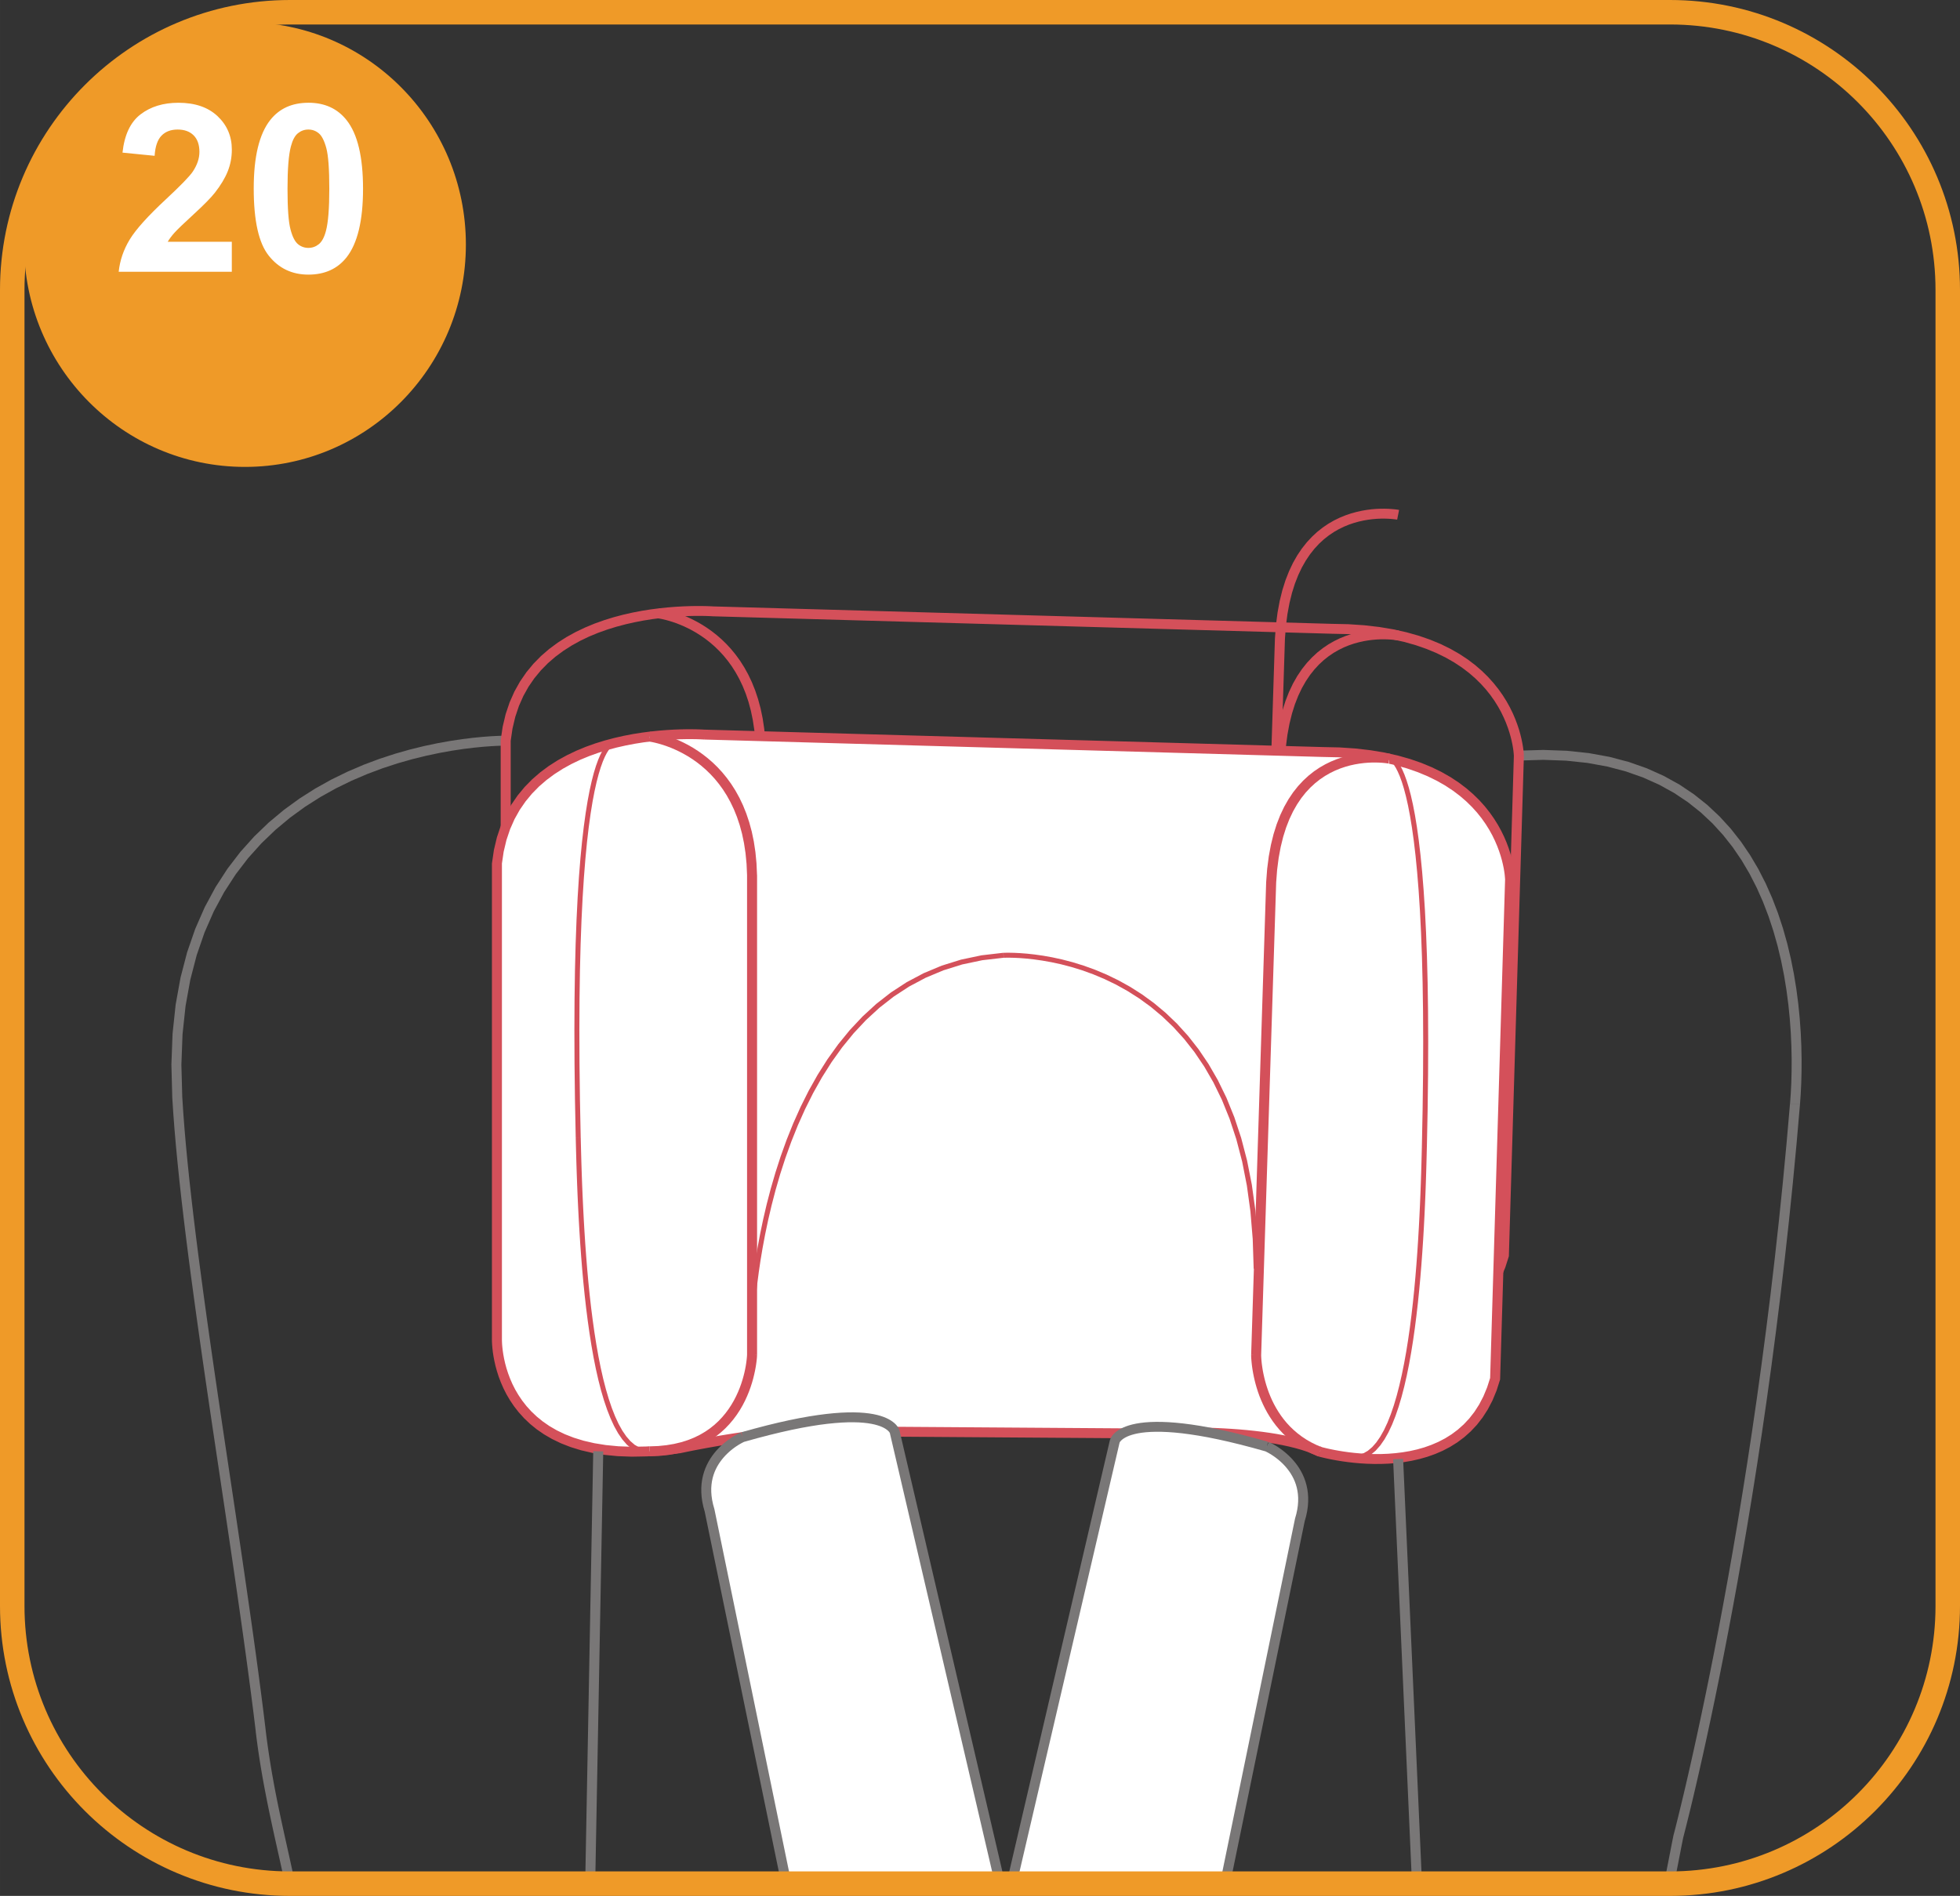 <?xml version="1.0" encoding="UTF-8"?>
<!DOCTYPE svg PUBLIC "-//W3C//DTD SVG 1.1//EN" "http://www.w3.org/Graphics/SVG/1.1/DTD/svg11.dtd">
<!-- Creator: CorelDRAW 2018 (64-Bit) -->
<svg xmlns="http://www.w3.org/2000/svg" xml:space="preserve" width="35.283mm" height="34.138mm" version="1.1" style="shape-rendering:geometricPrecision; text-rendering:geometricPrecision; image-rendering:optimizeQuality; fill-rule:evenodd; clip-rule:evenodd"
viewBox="0 0 1024.34 991.1"
 xmlns:xlink="http://www.w3.org/1999/xlink">
 <rect x="0" y="0" width="1024.34" height="991.1" fill="#333333" stroke="none"/>
 <defs>
  <style type="text/css">
   <![CDATA[
    .str0 {stroke:#EF9A28;stroke-width:12.8;stroke-miterlimit:4}
    .fil3 {fill:none;fill-rule:nonzero}
    .fil2 {fill:white;fill-rule:nonzero}
    .fil4 {fill:#EF9A28;fill-rule:nonzero}
    .fil1 {fill:#D4505A;fill-rule:nonzero}
    .fil0 {fill:#797777;fill-rule:nonzero}
   ]]>
  </style>
 </defs>
 <g id="Слой_x0020_1">
  <g>
   <path class="fil0" d="M940.73 577.3l-5.21 -0.42 0 0 0.37 -5.17 0.28 -5.62 0.16 -6.03 0.03 -6.4 -0.14 -6.72 -0.31 -7 -0.52 -7.23 -0.74 -7.43 -0.99 -7.58 -1.25 -7.68 -1.55 -7.75 -1.85 -7.78 -2.19 -7.76 -2.54 -7.7 -2.91 -7.59 -3.3 -7.44 -3.72 -7.26 -4.15 -7.03 -4.6 -6.76 -5.08 -6.45 -5.58 -6.1 -6.09 -5.71 -6.64 -5.29 -7.2 -4.82 -7.8 -4.32 -8.41 -3.78 -9.05 -3.19 -9.72 -2.57 -10.42 -1.9 -11.14 -1.18 -11.89 -0.43 -12.65 0.38 -0.32 -5.17 12.98 -0.39 12.24 0.44 11.52 1.22 10.81 1.97 10.12 2.67 9.46 3.34 8.81 3.96 8.18 4.53 7.56 5.07 6.97 5.55 6.4 6 5.84 6.39 5.31 6.74 4.8 7.05 4.32 7.31 3.85 7.53 3.41 7.7 3 7.83 2.61 7.92 2.24 7.97 1.9 7.97 1.58 7.93 1.28 7.86 1.01 7.74 0.75 7.57 0.53 7.38 0.32 7.13 0.14 6.84 -0.03 6.51 -0.16 6.15 -0.28 5.74 -0.38 5.29 0 0zm-61.05 383.35l-5.13 -1 0.03 -0.16 0.12 -0.45 0.36 -1.36 0.58 -2.27 0.79 -3.15 0.99 -4.01 1.18 -4.86 1.36 -5.68 1.52 -6.5 1.67 -7.29 1.81 -8.07 1.94 -8.83 2.05 -9.57 2.16 -10.29 2.25 -11 2.33 -11.69 2.39 -12.36 2.44 -13.02 2.49 -13.66 2.52 -14.28 2.54 -14.88 2.54 -15.47 2.54 -16.03 2.52 -16.59 2.49 -17.12 2.44 -17.64 2.39 -18.14 2.33 -18.62 2.24 -19.09 2.15 -19.54 2.05 -19.97 1.93 -20.38 1.81 -20.78 5.21 0.42 -1.81 20.82 -1.94 20.42 -2.05 20.01 -2.16 19.58 -2.25 19.13 -2.33 18.66 -2.39 18.18 -2.45 17.68 -2.49 17.16 -2.53 16.62 -2.54 16.07 -2.55 15.5 -2.54 14.91 -2.52 14.31 -2.5 13.69 -2.45 13.04 -2.4 12.39 -2.33 11.72 -2.25 11.03 -2.16 10.32 -2.06 9.59 -1.94 8.85 -1.82 8.09 -1.68 7.31 -1.52 6.52 -1.36 5.7 -1.19 4.87 -1 4.03 -0.8 3.17 -0.58 2.28 -0.36 1.39 -0.12 0.48 0.03 -0.16zm-5.13 -1l0.02 -0.12 0.01 -0.04 -0.03 0.16zm0.37 25.54l-5.14 -0.95 0.14 -0.74 0.14 -0.75 0.14 -0.74 0.14 -0.75 0.14 -0.75 0.14 -0.75 0.15 -0.75 0.14 -0.75 0.15 -0.75 0.14 -0.76 0.15 -0.76 0.15 -0.76 0.15 -0.76 0.15 -0.76 0.15 -0.77 0.15 -0.76 0.15 -0.77 0.15 -0.77 0.15 -0.78 0.15 -0.77 0.15 -0.78 0.15 -0.78 0.15 -0.78 0.15 -0.78 0.15 -0.78 0.15 -0.79 0.16 -0.79 0.15 -0.78 0.16 -0.79 0.16 -0.79 0.16 -0.8 0.16 -0.8 5.13 1 -0.16 0.79 -0.16 0.79 -0.16 0.79 -0.16 0.8 -0.16 0.79 -0.15 0.78 -0.15 0.78 -0.15 0.78 -0.15 0.78 -0.15 0.78 -0.15 0.78 -0.15 0.77 -0.15 0.77 -0.15 0.77 -0.15 0.77 -0.15 0.77 -0.15 0.77 -0.15 0.77 -0.15 0.76 -0.15 0.76 -0.15 0.76 -0.14 0.75 -0.14 0.76 -0.15 0.75 -0.14 0.75 -0.15 0.75 -0.14 0.75 -0.14 0.74 -0.14 0.75 -0.14 0.74 -0.14 0.74 -0.14 0.74zm-741.28 -80.2l5.19 -0.61 0 0 0.33 2.69 0.34 2.65 0.36 2.62 0.37 2.58 0.38 2.55 0.39 2.53 0.4 2.5 0.41 2.48 0.42 2.46 0.44 2.44 0.44 2.43 0.45 2.42 0.46 2.41 0.47 2.4 0.48 2.4 0.49 2.39 0.5 2.39 0.51 2.39 0.51 2.4 0.52 2.4 0.53 2.41 0.53 2.43 0.54 2.44 0.55 2.46 0.55 2.48 0.55 2.49 0.56 2.52 0.56 2.55 0.57 2.58 0.57 2.61 0.57 2.64 0.58 2.67 -5.12 1.08 -0.57 -2.67 -0.57 -2.63 -0.57 -2.6 -0.57 -2.57 -0.56 -2.55 -0.56 -2.51 -0.56 -2.5 -0.55 -2.48 -0.55 -2.46 -0.54 -2.44 -0.53 -2.43 -0.53 -2.42 -0.52 -2.42 -0.51 -2.41 -0.51 -2.4 -0.5 -2.41 -0.49 -2.41 -0.48 -2.41 -0.47 -2.42 -0.47 -2.43 -0.46 -2.44 -0.45 -2.45 -0.44 -2.47 -0.43 -2.49 -0.42 -2.51 -0.41 -2.53 -0.39 -2.56 -0.39 -2.59 -0.37 -2.61 -0.36 -2.65 -0.35 -2.68 -0.33 -2.72 0 0zm-43.6 -331.21l5.22 -0.3 0 0 0.51 7.95 0.63 8.3 0.74 8.62 0.85 8.93 0.95 9.21 1.05 9.48 1.13 9.73 1.21 9.96 1.29 10.16 1.36 10.36 1.41 10.53 1.47 10.68 1.52 10.82 1.56 10.93 1.6 11.03 1.63 11.11 1.65 11.17 1.67 11.21 1.68 11.23 1.68 11.23 1.68 11.22 1.66 11.18 1.65 11.13 1.62 11.06 1.59 10.97 1.56 10.86 1.52 10.73 1.47 10.59 1.41 10.42 1.35 10.24 1.28 10.04 1.2 9.82 -5.19 0.61 -1.2 -9.79 -1.28 -10.02 -1.35 -10.22 -1.41 -10.41 -1.47 -10.57 -1.52 -10.72 -1.55 -10.85 -1.59 -10.96 -1.62 -11.05 -1.65 -11.13 -1.66 -11.18 -1.68 -11.22 -1.68 -11.23 -1.68 -11.23 -1.67 -11.21 -1.65 -11.17 -1.63 -11.11 -1.6 -11.04 -1.56 -10.95 -1.52 -10.83 -1.47 -10.7 -1.42 -10.54 -1.36 -10.38 -1.29 -10.19 -1.21 -9.98 -1.14 -9.75 -1.05 -9.51 -0.95 -9.25 -0.86 -8.97 -0.75 -8.67 -0.63 -8.36 -0.52 -8.02 0 0zm174.27 -189.16l-0.05 5.17 -0.46 0 -1.49 0.03 -2.41 0.08 -3.27 0.18 -4.06 0.3 -4.78 0.47 -5.43 0.66 -6.01 0.9 -6.52 1.17 -6.96 1.47 -7.35 1.81 -7.65 2.17 -7.89 2.58 -8.05 3.02 -8.15 3.49 -8.18 3.99 -8.14 4.54 -8.04 5.11 -7.86 5.72 -7.63 6.36 -7.32 7.03 -6.95 7.74 -6.51 8.5 -6.01 9.28 -5.44 10.1 -4.8 10.96 -4.1 11.87 -3.33 12.8 -2.49 13.78 -1.58 14.79 -0.6 15.85 0.46 16.94 -5.22 0.3 -0.46 -17.26 0.61 -16.19 1.61 -15.15 2.56 -14.16 3.43 -13.18 4.24 -12.25 4.97 -11.34 5.64 -10.47 6.23 -9.62 6.76 -8.82 7.21 -8.04 7.59 -7.3 7.9 -6.59 8.14 -5.92 8.3 -5.28 8.4 -4.68 8.43 -4.12 8.38 -3.59 8.27 -3.1 8.09 -2.65 7.84 -2.23 7.52 -1.85 7.13 -1.5 6.67 -1.19 6.15 -0.92 5.56 -0.68 4.9 -0.48 4.17 -0.32 3.37 -0.18 2.51 -0.08 1.56 -0.03 0.58 0z"/>
  </g>
  <g>
   <path class="fil1" d="M671.54 333.94l-5.23 -0.16 0 -0.05 0.53 -7.01 0.84 -6.52 1.12 -6.05 1.38 -5.6 1.63 -5.17 1.86 -4.75 2.06 -4.35 2.26 -3.97 2.42 -3.59 2.57 -3.24 2.7 -2.9 2.79 -2.58 2.87 -2.26 2.92 -1.98 2.96 -1.7 2.96 -1.44 2.95 -1.21 2.91 -0.99 2.85 -0.79 2.77 -0.62 2.67 -0.46 2.54 -0.32 2.4 -0.2 2.24 -0.09 2.06 -0.01 1.86 0.05 1.63 0.1 1.39 0.12 1.13 0.12 0.85 0.12 0.53 0.09 0.24 0.04 -1.01 5.08 -0.09 -0.02 -0.44 -0.07 -0.72 -0.1 -0.99 -0.11 -1.24 -0.11 -1.48 -0.08 -1.68 -0.05 -1.88 0.01 -2.04 0.09 -2.19 0.18 -2.31 0.29 -2.42 0.41 -2.51 0.56 -2.57 0.71 -2.62 0.89 -2.64 1.08 -2.65 1.29 -2.64 1.52 -2.61 1.76 -2.56 2.02 -2.5 2.3 -2.42 2.61 -2.32 2.92 -2.2 3.27 -2.07 3.63 -1.91 4.02 -1.73 4.42 -1.53 4.85 -1.31 5.3 -1.07 5.77 -0.8 6.24 -0.51 6.75 0 -0.05zm-5.23 -0.16l0 -0.05 -0 0.07 0 -0.02zm-7.84 246.99l7.84 -246.99 5.23 0.16 -7.84 246.99 -5.23 -0.08 0 -0.08zm-0 0.08l0 -0.08 -0 0.09 0 -0.01zm36.91 48.15l-1.9 4.83 -3.18 -1.34 -2.98 -1.48 -2.8 -1.61 -2.62 -1.74 -2.44 -1.84 -2.26 -1.93 -2.09 -2.01 -1.93 -2.08 -1.78 -2.13 -1.62 -2.18 -1.48 -2.21 -1.35 -2.22 -1.21 -2.23 -1.09 -2.22 -0.98 -2.2 -0.87 -2.17 -0.76 -2.13 -0.67 -2.08 -0.58 -2.01 -0.49 -1.93 -0.42 -1.85 -0.35 -1.75 -0.29 -1.64 -0.23 -1.52 -0.18 -1.39 -0.13 -1.24 -0.1 -1.09 -0.07 -0.92 -0.04 -0.75 -0.02 -0.55 -0.01 -0.35 -0 -0.16 5.23 0 -0 0.06 0.01 0.29 0.02 0.48 0.03 0.65 0.06 0.83 0.09 1 0.12 1.14 0.17 1.28 0.21 1.41 0.26 1.52 0.33 1.62 0.39 1.72 0.46 1.8 0.53 1.86 0.62 1.92 0.71 1.97 0.8 2 0.89 2.02 1 2.03 1.11 2.03 1.22 2.02 1.34 2 1.47 1.97 1.6 1.92 1.73 1.87 1.88 1.8 2.03 1.74 2.18 1.65 2.34 1.56 2.52 1.45 2.69 1.34 2.88 1.21z"/>
  </g>
  <g>
   <path class="fil1" d="M695.66 331.28l0.15 -5.17 -0.08 0 8.91 0.19 8.37 0.56 7.86 0.91 7.35 1.23 6.87 1.53 6.4 1.81 5.95 2.06 5.51 2.29 5.09 2.5 4.68 2.67 4.29 2.83 3.91 2.96 3.55 3.07 3.21 3.15 2.88 3.2 2.57 3.22 2.28 3.23 2 3.2 1.74 3.15 1.5 3.07 1.27 2.97 1.07 2.85 0.89 2.69 0.71 2.52 0.57 2.32 0.43 2.1 0.32 1.85 0.22 1.58 0.14 1.28 0.08 0.96 0.03 0.61 0.01 0.27 -5.23 0.1 -0 -0.11 -0.03 -0.49 -0.07 -0.83 -0.12 -1.14 -0.2 -1.43 -0.29 -1.69 -0.4 -1.92 -0.52 -2.14 -0.66 -2.33 -0.82 -2.49 -0.99 -2.63 -1.18 -2.75 -1.38 -2.85 -1.61 -2.91 -1.85 -2.96 -2.1 -2.98 -2.38 -2.98 -2.67 -2.96 -2.97 -2.91 -3.3 -2.85 -3.64 -2.76 -4.01 -2.65 -4.39 -2.51 -4.79 -2.35 -5.21 -2.17 -5.65 -1.96 -6.11 -1.73 -6.59 -1.47 -7.08 -1.19 -7.6 -0.88 -8.13 -0.54 -8.68 -0.19 -0.08 0zm0.08 0l-0.08 0 0 0 0.08 0zm-322.86 -14.27l322.94 9.1 -0.15 5.17 -322.94 -9.1 -0.13 -0.01 0.28 -5.17zm-0.15 5.17l-0.08 -0 -0.04 -0 0.13 0.01zm-105.83 65.01l-5.23 0 0.01 -0.26 1.03 -7.04 1.56 -6.58 2.06 -6.13 2.52 -5.68 2.94 -5.25 3.32 -4.83 3.66 -4.43 3.97 -4.04 4.24 -3.66 4.45 -3.3 4.64 -2.96 4.79 -2.64 4.9 -2.34 4.97 -2.06 5.01 -1.79 5.01 -1.55 4.98 -1.32 4.92 -1.11 4.82 -0.92 4.68 -0.74 4.51 -0.58 4.31 -0.45 4.06 -0.32 3.79 -0.22 3.48 -0.13 3.13 -0.06 2.75 0 2.34 0.03 1.89 0.06 1.39 0.06 0.87 0.05 0.33 0.02 -0.41 5.16 -0.25 -0.02 -0.81 -0.05 -1.33 -0.06 -1.81 -0.06 -2.26 -0.03 -2.66 0 -3.03 0.06 -3.38 0.12 -3.68 0.21 -3.94 0.31 -4.17 0.43 -4.37 0.57 -4.52 0.72 -4.65 0.89 -4.73 1.07 -4.79 1.27 -4.8 1.48 -4.78 1.71 -4.72 1.95 -4.64 2.22 -4.5 2.49 -4.35 2.78 -4.15 3.07 -3.92 3.39 -3.66 3.73 -3.38 4.08 -3.06 4.44 -2.71 4.84 -2.32 5.24 -1.91 5.68 -1.46 6.13 -0.97 6.61 0.01 -0.26zm-5.23 0l0 -0.12 0.01 -0.14 -0.01 0.26zm0 248.31l0 -248.31 5.23 0 0 248.31 -0 0.08 -5.23 -0.08zm5.23 0l-0 0.08 0 -0.1 0 0.02zm92.26 54.67l1.14 5.05 -0.2 0.03 -8.98 1.07 -8.43 0.6 -7.89 0.15 -7.37 -0.27 -6.87 -0.67 -6.39 -1.03 -5.93 -1.37 -5.48 -1.69 -5.04 -1.97 -4.62 -2.23 -4.22 -2.45 -3.83 -2.65 -3.46 -2.82 -3.1 -2.95 -2.76 -3.05 -2.44 -3.12 -2.14 -3.16 -1.86 -3.17 -1.6 -3.16 -1.35 -3.1 -1.14 -3.02 -0.93 -2.91 -0.75 -2.78 -0.59 -2.61 -0.45 -2.41 -0.33 -2.19 -0.22 -1.94 -0.14 -1.66 -0.08 -1.35 -0.03 -1.01 -0.01 -0.64 0.01 -0.28 5.23 0.16 0 0.12 0 0.54 0.03 0.89 0.06 1.21 0.13 1.51 0.2 1.77 0.3 2.01 0.41 2.23 0.54 2.4 0.69 2.56 0.86 2.68 1.04 2.78 1.24 2.85 1.46 2.88 1.7 2.89 1.95 2.88 2.22 2.84 2.51 2.77 2.82 2.68 3.14 2.56 3.5 2.42 3.86 2.25 4.25 2.05 4.67 1.83 5.11 1.57 5.57 1.29 6.05 0.98 6.55 0.63 7.07 0.26 7.61 -0.15 8.16 -0.57 8.74 -1.04 -0.2 0.03zm1.14 5.05l-0.09 0.02 -0.11 0.01 0.2 -0.03zm111.89 -13.78l-0.03 5.17 -0.42 -0.03 -3.91 -0.57 -4.07 -0.45 -4.21 -0.33 -4.33 -0.23 -4.44 -0.12 -4.52 -0.03 -4.58 0.06 -4.63 0.15 -4.65 0.22 -4.67 0.28 -4.65 0.35 -4.63 0.4 -4.58 0.45 -4.51 0.49 -4.43 0.53 -4.33 0.55 -4.2 0.57 -4.06 0.59 -3.91 0.6 -3.73 0.59 -3.54 0.59 -3.33 0.57 -3.09 0.55 -2.85 0.52 -2.58 0.48 -2.29 0.44 -1.99 0.4 -1.67 0.34 -1.32 0.27 -0.96 0.2 -0.6 0.13 -0.19 0.04 -1.14 -5.05 0.21 -0.05 0.61 -0.13 0.99 -0.21 1.35 -0.28 1.69 -0.34 2.01 -0.4 2.32 -0.45 2.6 -0.49 2.87 -0.53 3.12 -0.55 3.36 -0.58 3.57 -0.59 3.77 -0.6 3.94 -0.6 4.11 -0.6 4.25 -0.58 4.37 -0.56 4.47 -0.53 4.57 -0.5 4.63 -0.46 4.69 -0.41 4.72 -0.35 4.74 -0.29 4.74 -0.22 4.72 -0.15 4.68 -0.06 4.62 0.03 4.56 0.12 4.47 0.24 4.36 0.35 4.24 0.47 4.1 0.6 -0.42 -0.03zm-0.03 5.17l-0.21 -0 -0.2 -0.03 0.42 0.03zm126.39 0.87l-126.39 -0.87 0.03 -5.17 126.39 0.87 0.15 5.17 -0.18 0zm0.18 -0l-0.06 0 -0.12 0 0.18 -0zm96.44 4.52l-1.46 4.97 -0.44 -0.17 -2.58 -1.17 -2.81 -1.09 -3.03 -1 -3.22 -0.92 -3.39 -0.84 -3.53 -0.76 -3.66 -0.68 -3.76 -0.61 -3.84 -0.54 -3.91 -0.47 -3.95 -0.41 -3.97 -0.34 -3.97 -0.29 -3.95 -0.24 -3.91 -0.19 -3.85 -0.15 -3.77 -0.11 -3.67 -0.07 -3.55 -0.04 -3.41 -0.01 -3.25 0.01 -3.07 0.03 -2.87 0.05 -2.66 0.06 -2.42 0.07 -2.16 0.07 -1.88 0.08 -1.58 0.07 -1.26 0.06 -0.92 0.05 -0.57 0.03 -0.18 0.01 -0.33 -5.17 0.21 -0.01 0.58 -0.03 0.95 -0.05 1.28 -0.06 1.6 -0.07 1.9 -0.08 2.19 -0.07 2.44 -0.07 2.69 -0.06 2.91 -0.05 3.11 -0.03 3.29 -0.01 3.45 0.01 3.59 0.04 3.72 0.07 3.82 0.11 3.9 0.15 3.97 0.19 4.02 0.24 4.04 0.29 4.04 0.35 4.03 0.42 4 0.48 3.95 0.55 3.88 0.62 3.79 0.71 3.68 0.79 3.55 0.88 3.41 0.98 3.25 1.08 3.07 1.19 2.88 1.31 -0.44 -0.17zm-1.46 4.97l-0.22 -0.06 -0.22 -0.11 0.44 0.17zm89.64 -40.75l5.23 0.15 -0.09 0.61 -1.78 5.57 -2.12 5.12 -2.44 4.68 -2.73 4.25 -2.99 3.84 -3.23 3.44 -3.43 3.06 -3.61 2.69 -3.76 2.35 -3.87 2.02 -3.97 1.71 -4.03 1.43 -4.07 1.16 -4.08 0.92 -4.07 0.7 -4.04 0.49 -3.98 0.31 -3.9 0.15 -3.79 0.01 -3.67 -0.11 -3.51 -0.21 -3.33 -0.3 -3.13 -0.36 -2.91 -0.4 -2.66 -0.43 -2.39 -0.43 -2.09 -0.42 -1.77 -0.39 -1.43 -0.34 -1.06 -0.26 -0.66 -0.18 -0.26 -0.07 1.46 -4.97 0.17 0.05 0.6 0.16 0.99 0.25 1.35 0.32 1.68 0.37 2 0.4 2.29 0.42 2.55 0.41 2.79 0.39 3 0.34 3.2 0.28 3.36 0.2 3.5 0.11 3.61 -0.01 3.7 -0.15 3.77 -0.3 3.8 -0.46 3.82 -0.65 3.81 -0.85 3.77 -1.07 3.71 -1.32 3.63 -1.56 3.52 -1.83 3.4 -2.12 3.25 -2.43 3.09 -2.76 2.9 -3.09 2.7 -3.46 2.48 -3.86 2.22 -4.27 1.95 -4.71 1.66 -5.18 -0.09 0.61zm5.23 0.15l-0.01 0.31 -0.08 0.3 0.09 -0.61zm7.84 -261.31l-7.84 261.31 -5.23 -0.15 7.84 -261.31 5.23 0.15z"/>
  </g>
  <g>
   <path class="fil1" d="M400.25 393.05l-5.23 0 0 0.05 -0.26 -5.91 -0.54 -5.56 -0.79 -5.23 -1.02 -4.9 -1.23 -4.58 -1.43 -4.28 -1.61 -3.99 -1.77 -3.7 -1.9 -3.44 -2.02 -3.18 -2.13 -2.93 -2.21 -2.7 -2.28 -2.47 -2.33 -2.26 -2.36 -2.05 -2.38 -1.86 -2.37 -1.67 -2.35 -1.5 -2.31 -1.33 -2.26 -1.17 -2.18 -1.02 -2.09 -0.89 -1.97 -0.75 -1.84 -0.64 -1.69 -0.52 -1.52 -0.42 -1.33 -0.33 -1.12 -0.25 -0.9 -0.17 -0.65 -0.11 -0.39 -0.06 -0.08 -0.01 0.61 -5.14 0.22 0.03 0.49 0.07 0.76 0.13 1.01 0.2 1.25 0.28 1.47 0.36 1.67 0.46 1.84 0.57 2 0.69 2.14 0.82 2.26 0.96 2.37 1.11 2.45 1.27 2.51 1.44 2.56 1.62 2.58 1.82 2.59 2.02 2.57 2.23 2.54 2.46 2.48 2.69 2.4 2.93 2.31 3.18 2.19 3.45 2.05 3.71 1.9 3.99 1.72 4.28 1.53 4.57 1.32 4.88 1.08 5.19 0.83 5.5 0.56 5.83 0.28 6.17 0 0.05zm-0 -0.05l0 0.05 0 0.1 -0 -0.15zm-5.23 250.94l0 -250.89 5.23 0 0 250.89 -0 0.07 -5.23 -0.07zm5.23 0l-0 0.07 0 -0.1 0 0.03zm-56.24 52.92l-0.03 -5.17 4.59 -0.17 4.29 -0.44 4.01 -0.67 3.73 -0.89 3.47 -1.1 3.22 -1.28 2.98 -1.45 2.76 -1.61 2.53 -1.73 2.33 -1.86 2.14 -1.96 1.95 -2.05 1.78 -2.12 1.61 -2.17 1.45 -2.21 1.3 -2.23 1.16 -2.24 1.02 -2.22 0.9 -2.19 0.77 -2.14 0.66 -2.07 0.56 -1.98 0.47 -1.88 0.38 -1.76 0.3 -1.61 0.23 -1.45 0.17 -1.27 0.12 -1.08 0.08 -0.86 0.05 -0.64 0.02 -0.38 0 -0.08 5.23 0.14 -0.01 0.21 -0.02 0.45 -0.05 0.72 -0.09 0.97 -0.14 1.19 -0.19 1.39 -0.26 1.58 -0.33 1.75 -0.42 1.9 -0.5 2.04 -0.61 2.15 -0.72 2.25 -0.84 2.33 -0.98 2.39 -1.11 2.43 -1.27 2.46 -1.43 2.46 -1.61 2.45 -1.79 2.42 -1.98 2.36 -2.19 2.3 -2.4 2.2 -2.62 2.09 -2.85 1.95 -3.09 1.8 -3.33 1.62 -3.58 1.43 -3.83 1.21 -4.09 0.98 -4.36 0.73 -4.63 0.46 -4.92 0.18z"/>
  </g>
  <g>
   <path class="fil1" d="M671.54 397.03l-5.23 -0.16 0 -0.05 0.53 -7.01 0.84 -6.52 1.12 -6.05 1.38 -5.6 1.63 -5.17 1.86 -4.75 2.06 -4.35 2.26 -3.97 2.42 -3.59 2.57 -3.24 2.7 -2.9 2.79 -2.58 2.87 -2.26 2.92 -1.98 2.96 -1.7 2.96 -1.44 2.95 -1.21 2.91 -0.99 2.85 -0.79 2.77 -0.62 2.67 -0.46 2.54 -0.32 2.4 -0.2 2.24 -0.09 2.06 -0.01 1.86 0.05 1.63 0.1 1.39 0.12 1.13 0.12 0.85 0.12 0.53 0.09 0.24 0.04 -1.01 5.08 -0.09 -0.02 -0.44 -0.07 -0.72 -0.1 -0.99 -0.11 -1.24 -0.11 -1.48 -0.08 -1.68 -0.05 -1.88 0.01 -2.04 0.09 -2.19 0.18 -2.31 0.29 -2.42 0.41 -2.51 0.56 -2.57 0.71 -2.62 0.89 -2.64 1.08 -2.65 1.29 -2.64 1.52 -2.61 1.76 -2.56 2.02 -2.5 2.3 -2.42 2.61 -2.32 2.92 -2.2 3.27 -2.07 3.63 -1.91 4.02 -1.73 4.42 -1.53 4.85 -1.31 5.3 -1.07 5.77 -0.8 6.24 -0.51 6.75 0 -0.05zm-5.23 -0.16l0 -0.05 -0 0.07 0 -0.02zm-7.84 246.99l7.84 -246.99 5.23 0.16 -7.84 246.99 -5.23 -0.08 0 -0.08zm-0 0.08l0 -0.08 -0 0.09 0 -0.01zm36.91 48.15l-1.9 4.83 -3.18 -1.34 -2.98 -1.48 -2.8 -1.61 -2.62 -1.74 -2.44 -1.84 -2.26 -1.93 -2.09 -2.01 -1.93 -2.08 -1.78 -2.13 -1.62 -2.18 -1.48 -2.21 -1.35 -2.22 -1.21 -2.23 -1.09 -2.22 -0.98 -2.2 -0.87 -2.17 -0.76 -2.13 -0.67 -2.08 -0.58 -2.01 -0.49 -1.93 -0.42 -1.85 -0.35 -1.75 -0.29 -1.64 -0.23 -1.52 -0.18 -1.39 -0.13 -1.24 -0.1 -1.09 -0.07 -0.92 -0.04 -0.75 -0.02 -0.55 -0.01 -0.35 -0 -0.16 5.23 0 -0 0.06 0.01 0.29 0.02 0.48 0.03 0.65 0.06 0.83 0.09 1 0.12 1.14 0.17 1.28 0.21 1.41 0.26 1.52 0.33 1.62 0.39 1.72 0.46 1.8 0.53 1.86 0.62 1.92 0.71 1.97 0.8 2 0.89 2.02 1 2.03 1.11 2.03 1.22 2.02 1.34 2 1.47 1.97 1.6 1.92 1.73 1.87 1.88 1.8 2.03 1.74 2.18 1.65 2.34 1.56 2.52 1.45 2.69 1.34 2.88 1.21z"/>
  </g>
  <path class="fil2" d="M789.2 459.41c0,0 -1.31,-66.3 -98.06,-66.3l-322.94 -9.1c0,0 -100.67,-7.8 -108.52,67.6l0 248.31c0,0 -2.18,71.06 95.44,57.2 0,0 70.6,-15.59 112.44,-8.67l126.39 0.87c0,0 67.98,-4.21 95.88,9.59 0,0 74.96,21.61 91.52,-38.19l7.84 -261.31z"/>
  <g>
   <path class="fil1" d="M691.07 395.7l0.15 -5.17 -0.08 0 8.91 0.19 8.37 0.56 7.86 0.91 7.35 1.23 6.87 1.53 6.4 1.81 5.95 2.06 5.51 2.29 5.09 2.5 4.68 2.67 4.29 2.83 3.91 2.96 3.55 3.07 3.21 3.14 2.88 3.2 2.57 3.23 2.27 3.23 2 3.2 1.74 3.15 1.5 3.07 1.27 2.97 1.07 2.85 0.89 2.69 0.71 2.52 0.57 2.32 0.43 2.1 0.32 1.85 0.22 1.58 0.14 1.28 0.08 0.96 0.03 0.61 0.01 0.27 -5.23 0.1 -0 -0.11 -0.03 -0.49 -0.07 -0.83 -0.12 -1.14 -0.2 -1.43 -0.29 -1.69 -0.4 -1.92 -0.52 -2.14 -0.66 -2.33 -0.82 -2.49 -0.99 -2.63 -1.18 -2.75 -1.38 -2.85 -1.61 -2.91 -1.85 -2.96 -2.1 -2.98 -2.37 -2.98 -2.67 -2.96 -2.98 -2.92 -3.3 -2.85 -3.65 -2.76 -4.01 -2.65 -4.39 -2.51 -4.79 -2.35 -5.21 -2.17 -5.65 -1.96 -6.11 -1.73 -6.59 -1.47 -7.08 -1.19 -7.6 -0.88 -8.13 -0.54 -8.68 -0.19 -0.08 0zm0.08 0l-0.08 0 0 0 0.08 0zm-322.86 -14.27l322.94 9.1 -0.15 5.17 -322.94 -9.1 -0.13 -0.01 0.28 -5.17zm-0.15 5.17l-0.08 -0 -0.04 -0 0.13 0.01zm-105.82 65.01l-5.23 0 0.01 -0.26 1.03 -7.04 1.56 -6.58 2.06 -6.13 2.52 -5.69 2.94 -5.25 3.32 -4.83 3.66 -4.43 3.97 -4.04 4.23 -3.66 4.46 -3.3 4.64 -2.96 4.79 -2.64 4.89 -2.34 4.97 -2.06 5.01 -1.79 5.01 -1.54 4.98 -1.32 4.92 -1.11 4.81 -0.92 4.68 -0.74 4.51 -0.58 4.31 -0.45 4.06 -0.32 3.79 -0.22 3.48 -0.13 3.13 -0.06 2.75 0 2.33 0.03 1.89 0.06 1.39 0.06 0.87 0.05 0.33 0.02 -0.41 5.16 -0.25 -0.02 -0.81 -0.05 -1.33 -0.06 -1.81 -0.06 -2.25 -0.03 -2.67 0 -3.03 0.06 -3.38 0.12 -3.68 0.21 -3.94 0.31 -4.17 0.43 -4.37 0.57 -4.53 0.72 -4.65 0.89 -4.74 1.07 -4.79 1.27 -4.8 1.48 -4.78 1.71 -4.72 1.95 -4.63 2.22 -4.5 2.49 -4.35 2.78 -4.15 3.08 -3.93 3.39 -3.66 3.73 -3.38 4.08 -3.06 4.44 -2.71 4.83 -2.32 5.25 -1.91 5.68 -1.46 6.13 -0.97 6.61 0.01 -0.26zm-5.23 0l0 -0.12 0.01 -0.14 -0.01 0.26zm0 248.31l0 -248.31 5.23 0 0 248.31 -0 0.08 -5.23 -0.08zm5.23 0l-0 0.08 0 -0.1 0 0.02zm92.26 54.67l1.14 5.05 -0.2 0.03 -8.98 1.07 -8.43 0.6 -7.89 0.15 -7.37 -0.27 -6.87 -0.67 -6.39 -1.03 -5.93 -1.37 -5.48 -1.69 -5.04 -1.97 -4.62 -2.23 -4.22 -2.45 -3.84 -2.65 -3.46 -2.82 -3.1 -2.95 -2.76 -3.05 -2.44 -3.12 -2.14 -3.16 -1.86 -3.17 -1.6 -3.16 -1.35 -3.1 -1.14 -3.02 -0.93 -2.91 -0.75 -2.77 -0.59 -2.61 -0.45 -2.41 -0.33 -2.19 -0.22 -1.94 -0.14 -1.66 -0.08 -1.35 -0.03 -1.01 -0.01 -0.64 0.01 -0.28 5.23 0.16 0 0.12 0 0.54 0.03 0.89 0.06 1.21 0.13 1.51 0.2 1.77 0.3 2.01 0.41 2.23 0.54 2.4 0.69 2.56 0.86 2.68 1.04 2.78 1.24 2.85 1.46 2.88 1.7 2.89 1.95 2.88 2.22 2.84 2.51 2.77 2.82 2.68 3.14 2.56 3.49 2.42 3.87 2.25 4.26 2.05 4.67 1.82 5.11 1.57 5.57 1.29 6.05 0.98 6.55 0.63 7.07 0.26 7.61 -0.15 8.16 -0.57 8.74 -1.04 -0.2 0.03zm1.14 5.05l-0.09 0.02 -0.11 0.01 0.2 -0.03zm111.89 -13.78l-0.03 5.17 -0.42 -0.03 -3.91 -0.57 -4.07 -0.45 -4.21 -0.33 -4.33 -0.23 -4.44 -0.12 -4.52 -0.03 -4.58 0.06 -4.63 0.15 -4.66 0.22 -4.66 0.28 -4.65 0.35 -4.63 0.4 -4.58 0.45 -4.51 0.49 -4.43 0.53 -4.33 0.55 -4.2 0.57 -4.06 0.59 -3.9 0.6 -3.73 0.59 -3.54 0.59 -3.32 0.57 -3.09 0.55 -2.85 0.52 -2.58 0.48 -2.29 0.44 -1.99 0.4 -1.67 0.34 -1.32 0.27 -0.96 0.2 -0.6 0.13 -0.19 0.04 -1.14 -5.05 0.21 -0.05 0.61 -0.13 0.99 -0.21 1.35 -0.28 1.69 -0.34 2.01 -0.4 2.32 -0.45 2.6 -0.49 2.87 -0.53 3.13 -0.55 3.35 -0.58 3.57 -0.59 3.77 -0.6 3.95 -0.6 4.11 -0.59 4.24 -0.58 4.37 -0.56 4.48 -0.53 4.56 -0.5 4.64 -0.46 4.69 -0.41 4.72 -0.35 4.74 -0.29 4.74 -0.22 4.72 -0.15 4.68 -0.06 4.63 0.03 4.55 0.12 4.47 0.24 4.36 0.35 4.24 0.47 4.1 0.6 -0.42 -0.03zm-0.03 5.17l-0.21 -0 -0.2 -0.03 0.42 0.03zm126.39 0.87l-126.39 -0.87 0.03 -5.17 126.39 0.87 0.15 5.17 -0.18 0zm0.18 -0l-0.06 0 -0.12 0 0.18 -0zm96.44 4.52l-1.46 4.97 -0.44 -0.17 -2.58 -1.17 -2.81 -1.09 -3.03 -1 -3.22 -0.92 -3.39 -0.84 -3.53 -0.76 -3.66 -0.68 -3.76 -0.61 -3.84 -0.54 -3.9 -0.47 -3.95 -0.41 -3.97 -0.34 -3.97 -0.29 -3.95 -0.24 -3.91 -0.19 -3.85 -0.15 -3.77 -0.11 -3.67 -0.07 -3.55 -0.04 -3.41 -0.01 -3.25 0.01 -3.07 0.03 -2.87 0.05 -2.65 0.06 -2.42 0.07 -2.16 0.07 -1.88 0.08 -1.58 0.07 -1.26 0.06 -0.92 0.05 -0.57 0.03 -0.18 0.01 -0.33 -5.17 0.21 -0.01 0.58 -0.03 0.95 -0.05 1.28 -0.06 1.6 -0.07 1.9 -0.08 2.19 -0.07 2.44 -0.07 2.68 -0.06 2.91 -0.05 3.11 -0.03 3.29 -0.01 3.45 0.01 3.59 0.04 3.72 0.07 3.82 0.11 3.9 0.15 3.97 0.19 4.02 0.24 4.04 0.29 4.04 0.35 4.04 0.42 4 0.48 3.95 0.55 3.88 0.62 3.79 0.71 3.68 0.79 3.55 0.88 3.41 0.98 3.25 1.08 3.07 1.19 2.88 1.31 -0.44 -0.17zm-1.46 4.97l-0.22 -0.06 -0.22 -0.11 0.44 0.17zm89.64 -40.75l5.23 0.15 -0.09 0.61 -1.78 5.57 -2.12 5.12 -2.44 4.68 -2.73 4.25 -2.99 3.84 -3.23 3.44 -3.43 3.06 -3.61 2.69 -3.76 2.35 -3.87 2.02 -3.97 1.71 -4.03 1.43 -4.07 1.16 -4.08 0.92 -4.07 0.7 -4.04 0.49 -3.98 0.31 -3.9 0.15 -3.79 0.01 -3.67 -0.11 -3.51 -0.21 -3.33 -0.3 -3.13 -0.36 -2.91 -0.4 -2.66 -0.43 -2.39 -0.43 -2.09 -0.42 -1.77 -0.39 -1.43 -0.34 -1.06 -0.26 -0.66 -0.18 -0.26 -0.07 1.46 -4.97 0.17 0.05 0.6 0.16 0.99 0.25 1.35 0.32 1.68 0.37 2 0.4 2.29 0.42 2.55 0.41 2.79 0.39 3 0.34 3.2 0.28 3.36 0.2 3.5 0.11 3.61 -0.01 3.7 -0.15 3.77 -0.3 3.8 -0.46 3.82 -0.65 3.81 -0.85 3.77 -1.07 3.71 -1.32 3.63 -1.56 3.52 -1.83 3.4 -2.12 3.25 -2.43 3.09 -2.76 2.9 -3.09 2.7 -3.46 2.48 -3.86 2.22 -4.27 1.95 -4.71 1.66 -5.18 -0.09 0.61zm5.23 0.15l-0.01 0.31 -0.08 0.3 0.09 -0.61zm7.84 -261.31l-7.84 261.31 -5.23 -0.15 7.84 -261.31 5.23 0.15z"/>
  </g>
  <path class="fil2" d="M339.41 385.07c0,0 52.33,6.1 53.64,72.4l0 250.89c0,0 -1.37,49.97 -53.64,50.34l0 -373.62z"/>
  <g>
   <path class="fil1" d="M395.66 457.46l-5.23 0 0 0.05 -0.26 -5.91 -0.54 -5.56 -0.79 -5.23 -1.02 -4.9 -1.24 -4.58 -1.43 -4.28 -1.61 -3.99 -1.77 -3.7 -1.9 -3.44 -2.02 -3.18 -2.13 -2.93 -2.21 -2.7 -2.28 -2.47 -2.33 -2.26 -2.36 -2.05 -2.38 -1.86 -2.37 -1.67 -2.35 -1.49 -2.32 -1.33 -2.26 -1.17 -2.18 -1.02 -2.09 -0.89 -1.97 -0.75 -1.84 -0.64 -1.69 -0.52 -1.52 -0.42 -1.33 -0.33 -1.12 -0.25 -0.9 -0.17 -0.65 -0.11 -0.39 -0.06 -0.08 -0.01 0.61 -5.14 0.22 0.03 0.49 0.07 0.76 0.13 1.01 0.2 1.25 0.28 1.47 0.36 1.67 0.46 1.84 0.57 2 0.69 2.14 0.82 2.26 0.96 2.37 1.11 2.45 1.27 2.51 1.44 2.56 1.63 2.58 1.82 2.58 2.02 2.57 2.23 2.54 2.46 2.48 2.69 2.4 2.93 2.31 3.18 2.19 3.44 2.06 3.72 1.9 3.99 1.72 4.28 1.53 4.57 1.32 4.87 1.08 5.19 0.83 5.5 0.56 5.83 0.28 6.17 0 0.05zm-0 -0.05l0 0.05 0 0.1 -0 -0.15zm-5.23 250.94l0 -250.89 5.23 0 0 250.89 -0 0.07 -5.23 -0.07zm5.23 0l-0 0.07 0 -0.1 0 0.03zm-56.24 52.92l-0.03 -5.17 4.59 -0.17 4.29 -0.44 4.01 -0.67 3.73 -0.89 3.47 -1.1 3.22 -1.28 2.98 -1.45 2.76 -1.61 2.53 -1.73 2.33 -1.86 2.14 -1.96 1.95 -2.05 1.78 -2.12 1.61 -2.17 1.45 -2.21 1.3 -2.23 1.16 -2.24 1.02 -2.22 0.9 -2.19 0.77 -2.14 0.66 -2.07 0.56 -1.98 0.47 -1.88 0.38 -1.76 0.3 -1.61 0.23 -1.45 0.17 -1.27 0.12 -1.08 0.08 -0.86 0.05 -0.64 0.02 -0.38 0 -0.08 5.23 0.14 -0.01 0.21 -0.02 0.45 -0.05 0.72 -0.09 0.97 -0.14 1.19 -0.19 1.39 -0.26 1.58 -0.33 1.75 -0.42 1.9 -0.5 2.04 -0.61 2.15 -0.72 2.25 -0.84 2.33 -0.98 2.39 -1.11 2.43 -1.27 2.46 -1.43 2.46 -1.61 2.45 -1.79 2.42 -1.98 2.36 -2.19 2.3 -2.4 2.2 -2.62 2.09 -2.85 1.95 -3.09 1.8 -3.33 1.62 -3.58 1.43 -3.83 1.21 -4.09 0.98 -4.36 0.73 -4.63 0.46 -4.92 0.18z"/>
  </g>
  <path class="fil2" d="M726.1 396.6c0,0 -57.83,-11.29 -61.76,64.76l-7.84 246.99c0,0 0,37.7 33.34,50.56l36.26 -362.31z"/>
  <g>
   <path class="fil1" d="M666.95 461.44l-5.23 -0.16 0 -0.05 0.53 -7.01 0.84 -6.52 1.12 -6.05 1.38 -5.6 1.63 -5.17 1.86 -4.76 2.06 -4.35 2.26 -3.97 2.42 -3.6 2.57 -3.24 2.7 -2.9 2.79 -2.58 2.87 -2.27 2.92 -1.97 2.96 -1.7 2.96 -1.44 2.95 -1.21 2.91 -0.99 2.85 -0.79 2.77 -0.61 2.67 -0.46 2.54 -0.32 2.4 -0.19 2.24 -0.09 2.06 -0.01 1.86 0.05 1.63 0.1 1.39 0.12 1.13 0.12 0.85 0.12 0.53 0.09 0.24 0.04 -1.01 5.08 -0.09 -0.02 -0.44 -0.07 -0.72 -0.1 -0.99 -0.11 -1.24 -0.11 -1.48 -0.08 -1.68 -0.05 -1.88 0.01 -2.04 0.09 -2.19 0.18 -2.31 0.29 -2.42 0.41 -2.51 0.55 -2.57 0.72 -2.62 0.89 -2.64 1.08 -2.65 1.29 -2.64 1.52 -2.61 1.76 -2.56 2.02 -2.5 2.3 -2.42 2.6 -2.32 2.92 -2.2 3.27 -2.07 3.63 -1.91 4.02 -1.73 4.42 -1.53 4.85 -1.31 5.3 -1.07 5.77 -0.8 6.24 -0.51 6.75 0 -0.05zm-5.23 -0.16l0 -0.05 -0 0.07 0 -0.02zm-7.84 246.99l7.84 -246.99 5.23 0.16 -7.84 246.99 -5.23 -0.08 0 -0.08zm-0 0.08l0 -0.08 -0 0.09 0 -0.01zm36.9 48.15l-1.9 4.83 -3.18 -1.34 -2.99 -1.48 -2.8 -1.61 -2.62 -1.74 -2.43 -1.84 -2.26 -1.93 -2.09 -2.01 -1.93 -2.08 -1.77 -2.13 -1.63 -2.18 -1.48 -2.21 -1.35 -2.22 -1.21 -2.23 -1.09 -2.22 -0.98 -2.2 -0.87 -2.17 -0.76 -2.13 -0.66 -2.08 -0.58 -2.01 -0.49 -1.93 -0.42 -1.85 -0.35 -1.75 -0.29 -1.64 -0.23 -1.52 -0.18 -1.39 -0.13 -1.24 -0.1 -1.09 -0.07 -0.92 -0.04 -0.75 -0.02 -0.55 -0.01 -0.35 -0 -0.16 5.23 0 -0 0.06 0.01 0.29 0.02 0.48 0.03 0.65 0.06 0.83 0.09 1 0.12 1.14 0.17 1.28 0.21 1.41 0.26 1.52 0.33 1.62 0.39 1.72 0.46 1.8 0.53 1.86 0.62 1.92 0.7 1.96 0.8 2 0.89 2.02 1 2.03 1.11 2.03 1.22 2.02 1.34 2 1.47 1.97 1.59 1.92 1.74 1.87 1.88 1.8 2.03 1.74 2.18 1.65 2.34 1.56 2.52 1.45 2.69 1.34 2.88 1.21z"/>
  </g>
  <g>
   <path class="fil1" d="M303.5 594.73l-2.61 0.06 0 0 -0.4 -20.04 -0.23 -18.71 -0.07 -17.43 0.08 -16.19 0.22 -14.99 0.35 -13.85 0.47 -12.74 0.58 -11.68 0.68 -10.67 0.77 -9.71 0.85 -8.79 0.92 -7.91 0.98 -7.09 1.02 -6.31 1.06 -5.57 1.09 -4.88 1.1 -4.24 1.12 -3.65 1.12 -3.1 1.11 -2.6 1.09 -2.15 1.07 -1.74 1.05 -1.38 1.02 -1.06 0.99 -0.78 0.95 -0.53 0.89 -0.31 0.81 -0.13 0.69 0.01 0.53 0.09 0.36 0.11 0.26 0.12 -1.27 2.26 0.12 0.05 -0.08 -0.03 -0.16 -0.03 -0.25 -0.01 -0.34 0.05 -0.46 0.16 -0.57 0.32 -0.69 0.54 -0.8 0.83 -0.88 1.16 -0.96 1.55 -1.01 1.97 -1.05 2.46 -1.07 2.98 -1.08 3.54 -1.08 4.15 -1.07 4.8 -1.05 5.5 -1.01 6.24 -0.97 7.03 -0.91 7.86 -0.84 8.74 -0.77 9.67 -0.68 10.64 -0.58 11.65 -0.47 12.71 -0.35 13.82 -0.22 14.96 -0.08 16.17 0.07 17.4 0.23 18.69 0.4 20.03 0 0zm32.95 162.69l-0.52 2.54 -2.98 -0.96 -2.78 -1.61 -2.57 -2.2 -2.38 -2.74 -2.21 -3.23 -2.05 -3.69 -1.9 -4.12 -1.77 -4.51 -1.65 -4.87 -1.53 -5.21 -1.41 -5.51 -1.31 -5.78 -1.2 -6.02 -1.1 -6.22 -1.01 -6.39 -0.92 -6.52 -0.84 -6.63 -0.76 -6.7 -0.68 -6.74 -0.61 -6.74 -0.54 -6.71 -0.48 -6.64 -0.42 -6.54 -0.37 -6.41 -0.32 -6.24 -0.28 -6.04 -0.24 -5.81 -0.2 -5.55 -0.17 -5.24 -0.14 -4.91 -0.12 -4.54 -0.1 -4.14 2.61 -0.06 0.1 4.13 0.12 4.53 0.14 4.9 0.17 5.23 0.2 5.53 0.24 5.8 0.28 6.03 0.32 6.23 0.37 6.39 0.42 6.53 0.48 6.62 0.54 6.68 0.6 6.71 0.68 6.71 0.75 6.67 0.84 6.59 0.91 6.49 1 6.35 1.09 6.17 1.19 5.96 1.29 5.72 1.4 5.43 1.5 5.12 1.61 4.77 1.72 4.38 1.83 3.96 1.95 3.5 2.06 3.01 2.15 2.48 2.24 1.93 2.33 1.35 2.42 0.78z"/>
  </g>
  <g>
   <path class="fil1" d="M745.7 599.95l-2.61 -0.06 0 0 0.4 -19.77 0.23 -18.46 0.07 -17.18 -0.08 -15.96 -0.22 -14.77 -0.35 -13.64 -0.47 -12.55 -0.58 -11.5 -0.68 -10.5 -0.77 -9.54 -0.84 -8.63 -0.91 -7.76 -0.97 -6.94 -1.01 -6.16 -1.04 -5.43 -1.07 -4.74 -1.08 -4.1 -1.08 -3.5 -1.07 -2.93 -1.05 -2.42 -1 -1.95 -0.96 -1.53 -0.88 -1.14 -0.8 -0.82 -0.69 -0.53 -0.57 -0.31 -0.46 -0.16 -0.35 -0.05 -0.25 0.01 -0.16 0.03 -0.08 0.03 0.11 -0.05 -1.26 -2.27 0.26 -0.12 0.36 -0.11 0.53 -0.09 0.68 -0.01 0.8 0.12 0.89 0.31 0.95 0.52 0.99 0.77 1.02 1.05 1.05 1.36 1.08 1.72 1.1 2.13 1.11 2.57 1.12 3.07 1.12 3.61 1.11 4.19 1.09 4.83 1.06 5.5 1.02 6.23 0.97 7 0.92 7.82 0.85 8.68 0.77 9.58 0.69 10.54 0.58 11.53 0.47 12.58 0.35 13.67 0.22 14.8 0.08 15.98 -0.07 17.2 -0.23 18.47 -0.4 19.79 0 0zm-35.04 163.09l-0.51 -2.54 2.42 -0.78 2.33 -1.34 2.24 -1.9 2.15 -2.44 2.05 -2.97 1.95 -3.46 1.83 -3.91 1.72 -4.33 1.61 -4.71 1.5 -5.05 1.39 -5.37 1.29 -5.64 1.19 -5.88 1.1 -6.09 1 -6.26 0.92 -6.4 0.83 -6.51 0.75 -6.58 0.68 -6.62 0.61 -6.63 0.54 -6.6 0.48 -6.54 0.42 -6.44 0.37 -6.31 0.32 -6.15 0.28 -5.95 0.24 -5.73 0.2 -5.46 0.17 -5.17 0.14 -4.84 0.12 -4.47 0.1 -4.08 2.61 0.06 -0.1 4.08 -0.12 4.48 -0.14 4.85 -0.17 5.18 -0.2 5.47 -0.24 5.74 -0.28 5.97 -0.32 6.16 -0.37 6.33 -0.43 6.46 -0.48 6.56 -0.54 6.62 -0.61 6.65 -0.68 6.65 -0.76 6.61 -0.83 6.55 -0.92 6.45 -1.01 6.31 -1.1 6.14 -1.2 5.94 -1.31 5.71 -1.42 5.44 -1.52 5.14 -1.65 4.82 -1.77 4.46 -1.9 4.06 -2.05 3.64 -2.21 3.19 -2.38 2.7 -2.57 2.17 -2.78 1.59 -2.98 0.95z"/>
  </g>
  <g>
   <path class="fil1" d="M524.37 498.09l0.16 2.58 0.01 0 -11.15 1.29 -10.49 2.21 -9.84 3.07 -9.23 3.86 -8.64 4.59 -8.07 5.26 -7.52 5.87 -6.99 6.42 -6.47 6.91 -5.98 7.33 -5.51 7.69 -5.05 7.99 -4.62 8.22 -4.2 8.39 -3.81 8.5 -3.42 8.54 -3.07 8.52 -2.73 8.43 -2.4 8.28 -2.1 8.07 -1.82 7.79 -1.56 7.44 -1.32 7.04 -1.1 6.57 -0.89 6.03 -0.71 5.43 -0.54 4.77 -0.4 4.05 -0.28 3.25 -0.17 2.4 -0.09 1.48 -0.03 0.5 -2.61 -0.11 0.03 -0.53 0.09 -1.51 0.17 -2.43 0.28 -3.29 0.41 -4.08 0.55 -4.81 0.71 -5.48 0.9 -6.08 1.1 -6.61 1.33 -7.09 1.57 -7.5 1.83 -7.85 2.12 -8.13 2.43 -8.36 2.75 -8.51 3.09 -8.6 3.46 -8.63 3.85 -8.59 4.25 -8.5 4.68 -8.33 5.13 -8.11 5.6 -7.81 6.09 -7.46 6.6 -7.04 7.14 -6.56 7.68 -6 8.26 -5.39 8.85 -4.7 9.46 -3.96 10.08 -3.14 10.72 -2.26 11.39 -1.32 0.01 0zm-0.01 0l0.01 0 -0.09 0.01 0.08 -0.01zm133.45 165.13l-2.61 0.02 -0.5 -15.5 -1.2 -14.48 -1.86 -13.5 -2.46 -12.54 -3.04 -11.63 -3.54 -10.75 -4.01 -9.9 -4.43 -9.09 -4.8 -8.31 -5.12 -7.57 -5.4 -6.87 -5.63 -6.2 -5.81 -5.57 -5.95 -4.97 -6.04 -4.4 -6.08 -3.87 -6.08 -3.38 -6.03 -2.91 -5.93 -2.49 -5.79 -2.09 -5.6 -1.72 -5.36 -1.4 -5.07 -1.1 -4.74 -0.84 -4.36 -0.62 -3.93 -0.43 -3.45 -0.27 -2.93 -0.14 -2.35 -0.05 -1.73 0 -1.07 0.03 -0.34 0.01 -0.16 -2.58 0.41 -0.02 1.12 -0.03 1.79 -0 2.42 0.05 3 0.15 3.53 0.27 4.01 0.44 4.45 0.63 4.84 0.86 5.17 1.13 5.47 1.43 5.71 1.77 5.91 2.13 6.06 2.54 6.16 2.98 6.22 3.45 6.22 3.96 6.18 4.5 6.08 5.08 5.95 5.69 5.75 6.33 5.51 7.02 5.23 7.73 4.89 8.48 4.51 9.25 4.08 10.07 3.6 10.9 3.07 11.78 2.5 12.7 1.88 13.64 1.21 14.62 0.5 15.63z"/>
  </g>
  <g>
   <polygon class="fil0" points="305.84,984.66 310.04,758.64 315.27,758.73 311.07,984.75 "/>
  </g>
  <g>
   <polygon class="fil0" points="737.94,984.81 728.07,762.83 733.3,762.61 743.17,984.59 "/>
  </g>
  <path class="fil2" d="M388.13 751.25c0,0 -25.82,10.98 -17.31,38.28l40.17 195.17 111.67 0 -55.09 -236.25c0,0 -4.56,-18.73 -79.44,2.79z"/>
  <g>
   <path class="fil0" d="M373.38 789.01l-5.12 1.03 0.06 0.25 -0.74 -2.67 -0.54 -2.58 -0.35 -2.49 -0.17 -2.41 -0.01 -2.32 0.15 -2.23 0.3 -2.14 0.44 -2.05 0.56 -1.95 0.67 -1.86 0.77 -1.76 0.86 -1.67 0.93 -1.57 0.99 -1.48 1.04 -1.38 1.08 -1.29 1.1 -1.2 1.11 -1.11 1.11 -1.03 1.1 -0.94 1.08 -0.86 1.05 -0.78 1 -0.7 0.94 -0.62 0.88 -0.55 0.81 -0.47 0.71 -0.39 0.62 -0.33 0.51 -0.26 0.39 -0.18 0.24 -0.11 0.13 -0.06 2.06 4.76 -0.01 0.01 -0.19 0.09 -0.3 0.14 -0.42 0.21 -0.52 0.27 -0.62 0.34 -0.7 0.41 -0.77 0.47 -0.83 0.54 -0.88 0.61 -0.91 0.68 -0.94 0.75 -0.96 0.82 -0.96 0.89 -0.96 0.96 -0.94 1.03 -0.91 1.1 -0.88 1.17 -0.84 1.24 -0.78 1.31 -0.71 1.38 -0.64 1.46 -0.56 1.54 -0.46 1.61 -0.36 1.69 -0.25 1.78 -0.13 1.86 0.01 1.96 0.15 2.05 0.31 2.15 0.47 2.26 0.66 2.36 0.06 0.25zm-0.06 -0.25l0.04 0.12 0.03 0.12 -0.06 -0.25zm35.11 196.45l-40.17 -195.17 5.12 -1.03 40.17 195.17 -5.12 1.03zm61.69 -237.35l55.09 236.25 -5.09 1.17 -55.09 -236.25 5.09 -1.19 0.01 0.02zm-0.01 -0.02l0.01 0.02 0 0.01 -0.01 -0.04zm-81.25 5.88l-1.46 -4.97 6.86 -1.91 6.46 -1.69 6.07 -1.47 5.7 -1.27 5.34 -1.08 5 -0.89 4.66 -0.72 4.34 -0.56 4.03 -0.41 3.73 -0.27 3.44 -0.14 3.17 -0.02 2.91 0.09 2.67 0.19 2.43 0.28 2.21 0.36 2 0.43 1.8 0.5 1.61 0.55 1.44 0.6 1.26 0.63 1.11 0.65 0.96 0.67 0.83 0.67 0.69 0.66 0.56 0.64 0.46 0.6 0.35 0.56 0.26 0.48 0.18 0.4 0.11 0.3 0.08 0.27 -5.08 1.21 0.05 0.16 0 -0.01 -0.03 -0.08 -0.08 -0.16 -0.13 -0.21 -0.21 -0.27 -0.3 -0.33 -0.39 -0.37 -0.5 -0.41 -0.63 -0.44 -0.78 -0.46 -0.94 -0.47 -1.11 -0.46 -1.31 -0.44 -1.5 -0.42 -1.72 -0.37 -1.95 -0.32 -2.19 -0.25 -2.45 -0.18 -2.71 -0.08 -2.98 0.02 -3.27 0.14 -3.57 0.26 -3.88 0.39 -4.2 0.54 -4.53 0.71 -4.88 0.87 -5.23 1.06 -5.6 1.25 -5.98 1.45 -6.37 1.66 -6.78 1.89z"/>
  </g>
  <path class="fil2" d="M662.04 756.21c0,0 25.82,10.98 17.31,38.28l-39.14 190.21 -111.54 0 53.93 -231.28c0,0 4.56,-18.72 79.44,2.79z"/>
  <g>
   <path class="fil0" d="M681.91 795.01l-5.12 -1.03 0.06 -0.25 0.66 -2.36 0.47 -2.26 0.31 -2.15 0.15 -2.05 0.01 -1.96 -0.13 -1.87 -0.25 -1.78 -0.36 -1.69 -0.46 -1.61 -0.56 -1.54 -0.64 -1.46 -0.72 -1.38 -0.78 -1.32 -0.84 -1.24 -0.88 -1.17 -0.91 -1.1 -0.94 -1.03 -0.96 -0.96 -0.96 -0.89 -0.96 -0.82 -0.94 -0.75 -0.91 -0.68 -0.88 -0.61 -0.83 -0.55 -0.76 -0.47 -0.7 -0.41 -0.62 -0.34 -0.52 -0.27 -0.42 -0.21 -0.3 -0.14 -0.19 -0.09 -0.01 -0.01 2.07 -4.76 0.13 0.06 0.24 0.11 0.39 0.18 0.51 0.26 0.62 0.33 0.71 0.39 0.81 0.47 0.89 0.55 0.94 0.62 1 0.7 1.05 0.78 1.08 0.86 1.1 0.94 1.12 1.03 1.11 1.11 1.1 1.2 1.08 1.29 1.04 1.38 0.99 1.47 0.93 1.57 0.86 1.67 0.77 1.76 0.67 1.86 0.56 1.95 0.44 2.05 0.3 2.14 0.15 2.23 -0.01 2.32 -0.17 2.41 -0.35 2.49 -0.54 2.58 -0.74 2.67 0.06 -0.25zm-5.12 -1.03l0.03 -0.12 0.04 -0.12 -0.06 0.25zm-39.14 190.21l39.14 -190.21 5.12 1.03 -39.14 190.21 -5.12 -1.03zm-52.5 -230.18l-53.93 231.28 -5.09 -1.17 53.93 -231.28 0.01 -0.02 5.09 1.19zm-5.09 -1.17l0.01 -0.02 -0.01 0.04 0 -0.01zm82.72 0.89l-1.46 4.97 -6.78 -1.89 -6.37 -1.66 -5.98 -1.45 -5.6 -1.25 -5.23 -1.06 -4.88 -0.87 -4.53 -0.7 -4.2 -0.55 -3.88 -0.39 -3.57 -0.26 -3.27 -0.13 -2.98 -0.02 -2.71 0.08 -2.45 0.17 -2.19 0.25 -1.95 0.32 -1.72 0.37 -1.51 0.42 -1.31 0.44 -1.11 0.46 -0.94 0.47 -0.78 0.46 -0.63 0.44 -0.5 0.41 -0.39 0.37 -0.3 0.33 -0.21 0.27 -0.13 0.21 -0.08 0.16 -0.03 0.08 0 0.01 0.05 -0.16 -5.08 -1.21 0.08 -0.27 0.11 -0.3 0.18 -0.4 0.26 -0.48 0.35 -0.56 0.46 -0.6 0.56 -0.64 0.69 -0.66 0.83 -0.67 0.96 -0.67 1.11 -0.65 1.27 -0.63 1.44 -0.59 1.61 -0.55 1.8 -0.5 2 -0.43 2.2 -0.36 2.43 -0.28 2.67 -0.19 2.91 -0.09 3.17 0.02 3.45 0.14 3.73 0.27 4.03 0.41 4.34 0.56 4.66 0.72 5 0.9 5.34 1.07 5.7 1.27 6.07 1.47 6.46 1.69 6.86 1.91z"/>
  </g>
  <path class="fil3 str0" d="M151.56 6.4c-80.18,0 -145.16,64.99 -145.16,145.16l0 687.98c0,80.17 64.98,145.16 145.16,145.16l721.21 0c80.17,0 145.17,-64.99 145.17,-145.16l0 -687.98c0,-80.16 -65,-145.16 -145.17,-145.16l-721.21 0z"/>
  <path class="fil4" d="M128.03 244.08c63.77,0 115.45,-52.04 115.45,-116.24 0,-64.18 -51.69,-116.22 -115.45,-116.22 -63.77,0 -115.46,52.04 -115.46,116.22 0,64.2 51.69,116.24 115.46,116.24z"/>
  <path class="fil2" d="M121.15 126.38l0 15.68 -59.12 0c0.63,-5.92 2.54,-11.53 5.75,-16.83 3.21,-5.3 9.55,-12.33 18.99,-21.11 7.59,-7.07 12.26,-11.88 13.97,-14.39 2.33,-3.48 3.48,-6.93 3.48,-10.31 0,-3.76 -1.01,-6.65 -3.03,-8.67 -2.02,-2.02 -4.81,-3.03 -8.36,-3.03 -3.52,0 -6.34,1.05 -8.4,3.17 -2.09,2.13 -3.31,5.64 -3.62,10.56l-16.79 -1.67c1.01,-9.3 4.15,-15.96 9.44,-20 5.26,-4.04 11.88,-6.06 19.79,-6.06 8.67,0 15.47,2.33 20.45,7 4.98,4.7 7.46,10.52 7.46,17.49 0,3.97 -0.7,7.73 -2.13,11.32 -1.43,3.59 -3.69,7.32 -6.76,11.25 -2.06,2.61 -5.71,6.34 -11.04,11.22 -5.33,4.88 -8.67,8.12 -10.1,9.72 -1.43,1.6 -2.61,3.17 -3.48,4.67l33.51 0zm40.01 -72.67c8.54,0 15.19,3.03 20,9.13 5.71,7.21 8.57,19.16 8.57,35.85 0,16.62 -2.89,28.6 -8.64,35.88 -4.77,5.99 -11.39,8.99 -19.93,8.99 -8.57,0 -15.47,-3.31 -20.69,-9.89 -5.26,-6.58 -7.87,-18.29 -7.87,-35.19 0,-16.55 2.89,-28.46 8.64,-35.74 4.77,-6.03 11.39,-9.02 19.93,-9.02zm0 14.01c-2.06,0 -3.87,0.66 -5.47,1.95 -1.6,1.29 -2.82,3.62 -3.69,6.97 -1.15,4.35 -1.74,11.71 -1.74,22.05 0,10.31 0.52,17.38 1.57,21.25 1.01,3.87 2.33,6.41 3.9,7.7 1.57,1.29 3.38,1.95 5.43,1.95 2.06,0 3.87,-0.66 5.47,-1.95 1.6,-1.29 2.86,-3.62 3.73,-7 1.15,-4.32 1.74,-11.64 1.74,-21.95 0,-10.35 -0.52,-17.42 -1.57,-21.29 -1.05,-3.87 -2.37,-6.45 -3.94,-7.73 -1.57,-1.29 -3.38,-1.95 -5.43,-1.95z"/>
 </g>
</svg>
